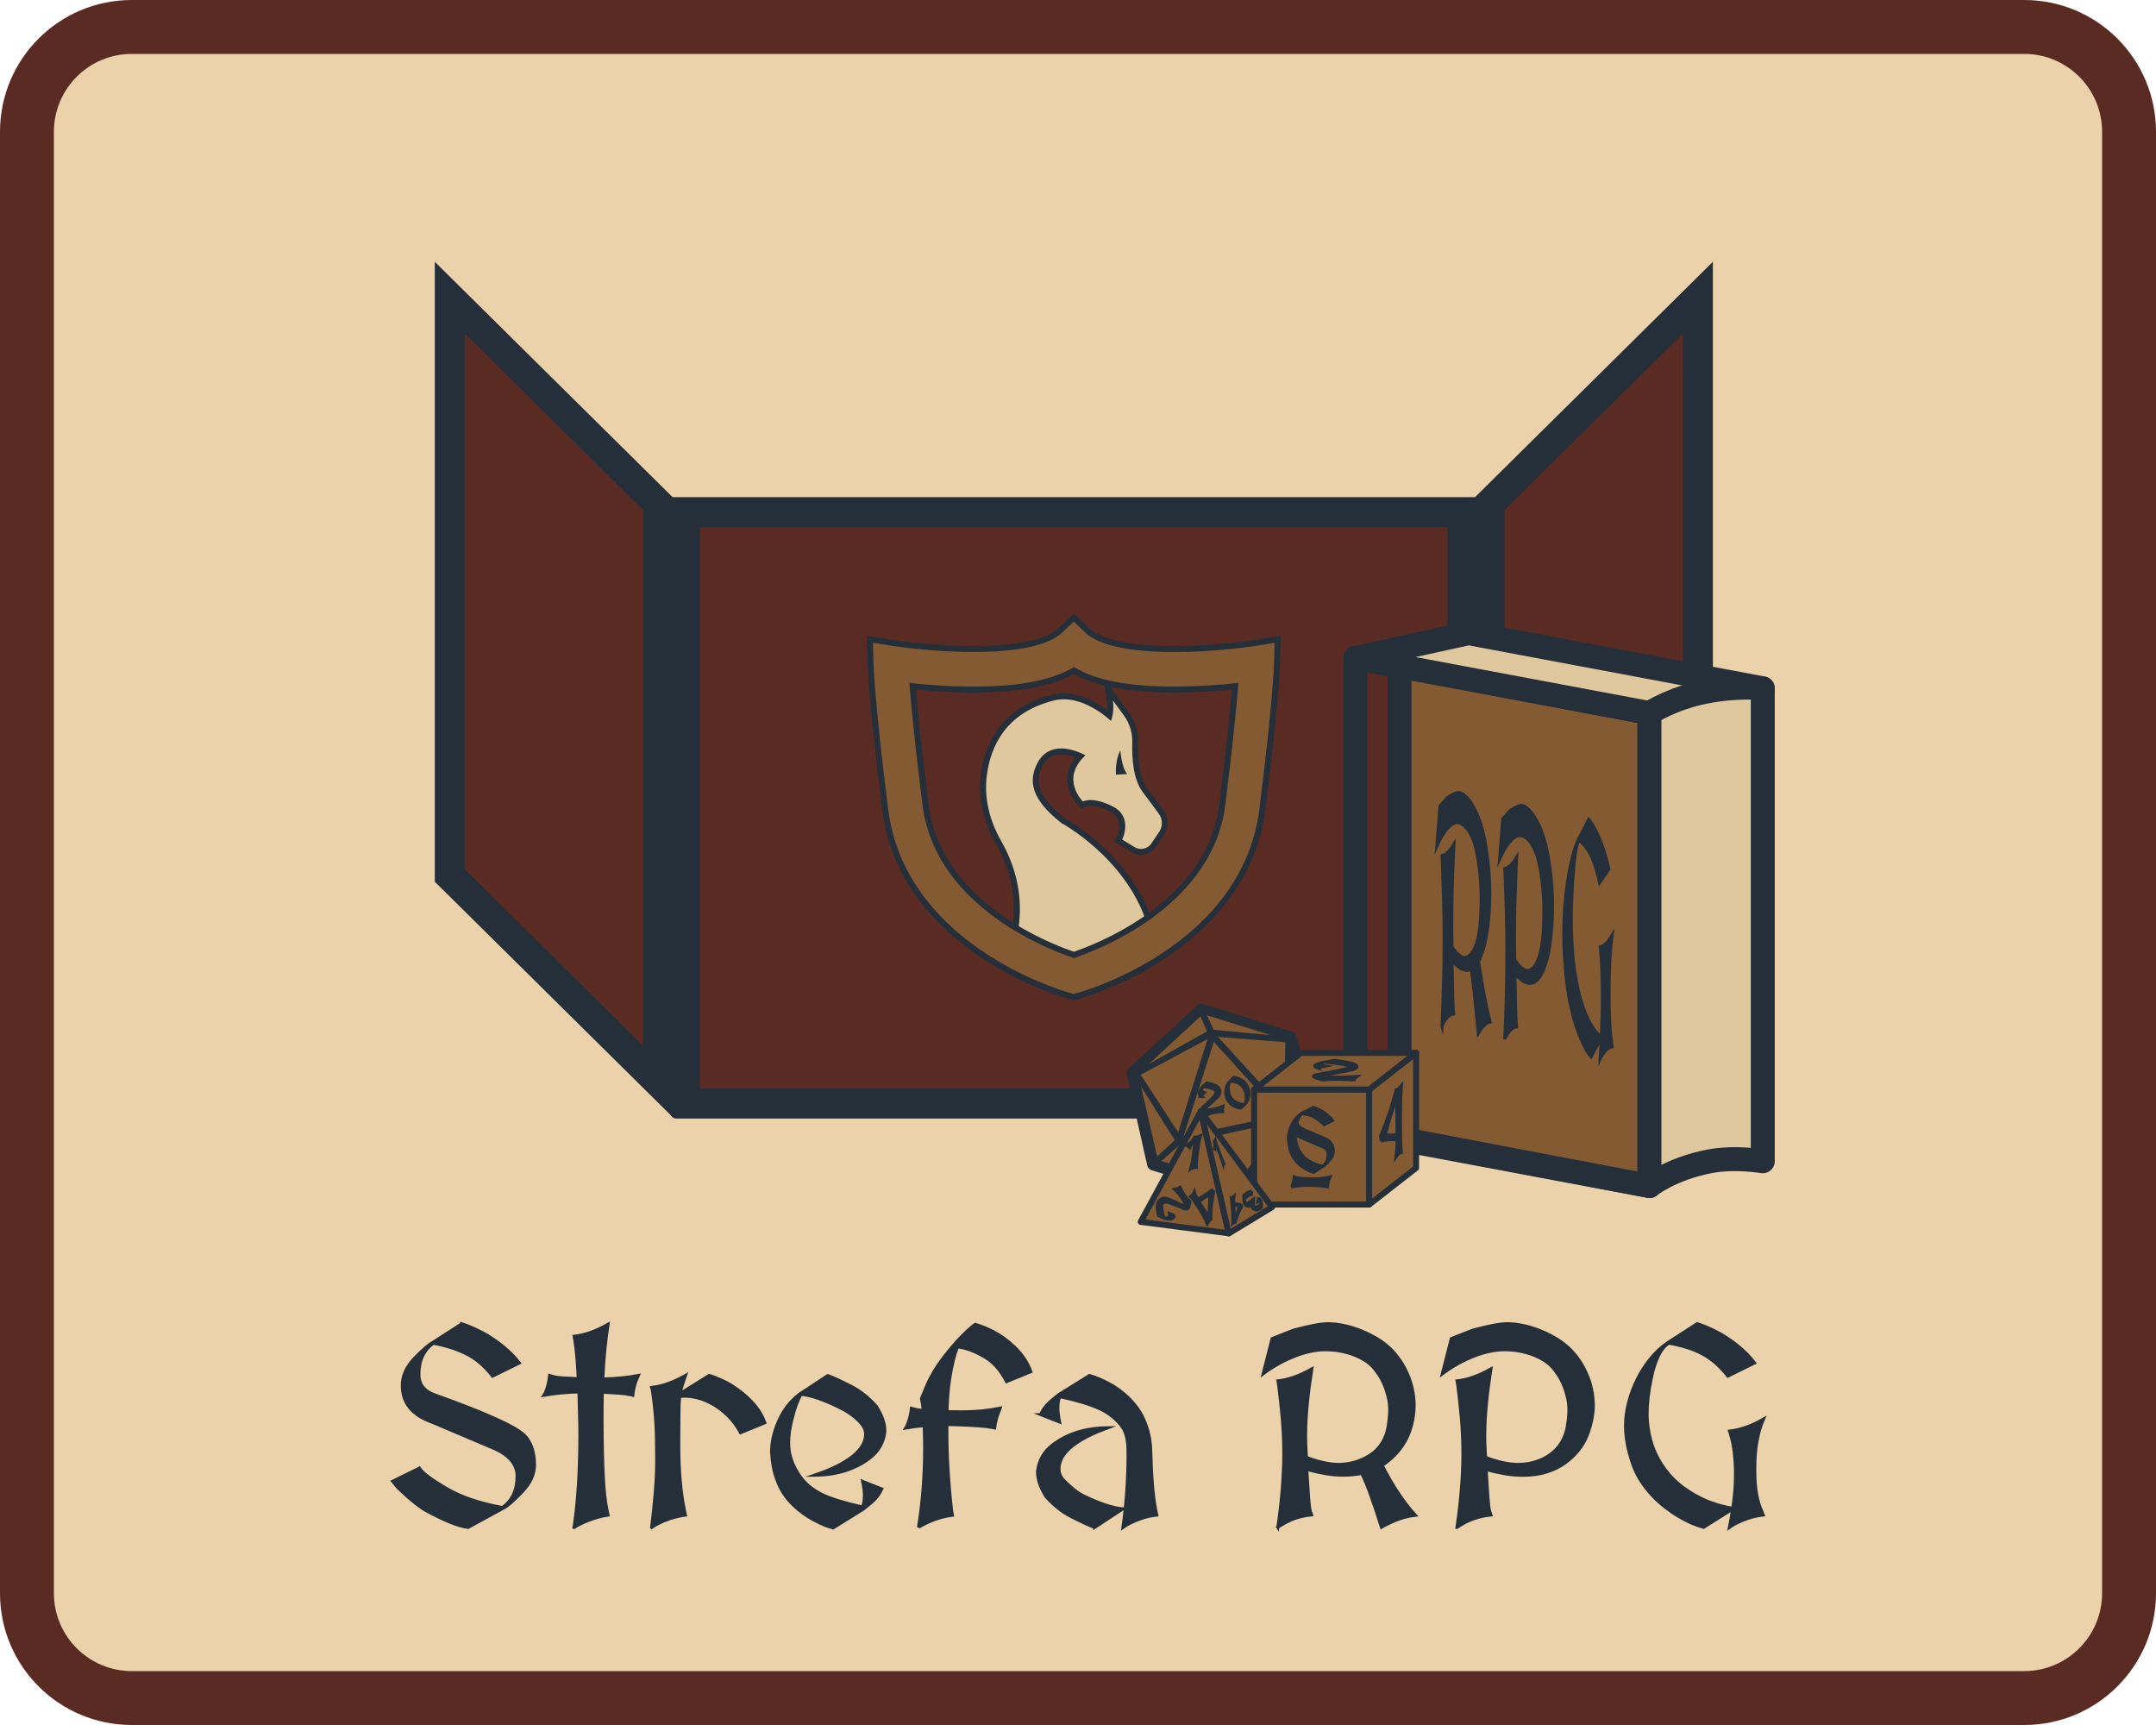 <?xml version="1.0" encoding="UTF-8"?>
<svg id="Warstwa_1" data-name="Warstwa 1" xmlns="http://www.w3.org/2000/svg" viewBox="0 0 360 288">
  <defs>
    <style>
      .cls-1, .cls-2, .cls-3, .cls-4, .cls-5 {
        stroke-linejoin: round;
      }

      .cls-1, .cls-2, .cls-3, .cls-4, .cls-5, .cls-6, .cls-7 {
        stroke: #252f39;
      }

      .cls-1, .cls-2, .cls-5 {
        stroke-width: 4px;
      }

      .cls-1, .cls-3, .cls-4, .cls-8 {
        fill: #835a32;
      }

      .cls-2, .cls-9 {
        fill: #5a2b23;
      }

      .cls-4 {
        stroke-linecap: round;
      }

      .cls-4, .cls-6 {
        stroke-width: .5px;
      }

      .cls-5, .cls-10 {
        fill: #e0c89e;
      }

      .cls-6, .cls-7 {
        stroke-miterlimit: 10;
      }

      .cls-6, .cls-7, .cls-11 {
        fill: #252f39;
      }

      .cls-7 {
        stroke-width: .25px;
      }

      .cls-12 {
        fill: #ebd2ab;
      }
    </style>
  </defs>
  <g>
    <rect class="cls-12" x="4.5" y="4.5" width="351" height="279" rx="17.5" ry="17.5"/>
    <path class="cls-9" d="M338,9c7.17,0,13,5.83,13,13v244c0,7.17-5.83,13-13,13H22c-7.17,0-13-5.83-13-13V22c0-7.17,5.83-13,13-13h316M338,0H22C9.85,0,0,9.85,0,22v244c0,12.15,9.85,22,22,22h316c12.15,0,22-9.85,22-22V22c0-12.15-9.85-22-22-22h0Z"/>
  </g>
  <g id="rpg">
    <g>
      <path class="cls-6" d="M77.09,221.01c.37.1.86.28,1.47.54s1.28.58,2.02.96,1.52.88,2.35,1.47,1.65,1.29,2.49,2.1c.24.24.47.48.68.73s.42.5.62.75l-4.47,2.2c-.69-.87-1.38-1.6-2.09-2.21s-1.46-1.11-2.27-1.51-1.66-.75-2.56-1.04-1.88-.53-2.96-.73c-1.62,1.14-2.42,2.88-2.42,5.23,0,1.63.88,2.76,2.65,3.39,8.5,3.04,13.49,5.29,14.97,6.75.52.52.94,1.2,1.23,2.02s.45,1.77.45,2.85c0,.81-.17,1.59-.5,2.33s-.89,1.53-1.65,2.33c-1.38,1.42-2.36,2.27-2.94,2.56l-5.99,3.28c-1.56-.18-3.86-1.09-6.91-2.74-.52-.28-1.15-.71-1.88-1.28s-1.57-1.3-2.51-2.2c-.25-.22-.49-.46-.7-.72s-.41-.51-.61-.76l4.47-2.2c.49.81,2.1,2,4.82,3.57,2.33,1.33,5.35,2.33,9.04,3.01,1.63-1.15,2.45-2.9,2.45-5.25,0-1.97-1.34-3.54-4.02-4.69-3.34-1.41-5.88-2.48-7.63-3.23s-2.73-1.16-2.94-1.23c-3.05-1.18-4.58-3.17-4.58-5.97,0-1.6.67-3.11,2.02-4.53,1.38-1.42,2.35-2.27,2.92-2.56l4.98-3.21Z"/>
      <path class="cls-6" d="M95.85,255.01c.33-2.26.57-4.64.73-7.14s.24-5.15.24-7.94v-1.32c0-.4,0-.77-.02-1.1l-.13-5.12c-1.08.03-2.1.09-3.06.18s-1.9.22-2.79.38c.21-.33.4-.77.57-1.34s.3-1.22.39-1.96l.36.11c.43.13,1.02.23,1.75.28s1.62.1,2.67.15c-.07-1.39-.16-2.61-.25-3.66s-.19-1.94-.31-2.67l-.13-.76c.91-.1,1.82-.32,2.73-.64s1.88-.77,2.93-1.36c-.42,2.66-.71,5.71-.88,9.13,1.14-.03,2.2-.09,3.18-.19s1.9-.23,2.75-.39c-.49,1.02-.8,2.12-.92,3.3l-.36-.09c-.51-.12-1.16-.21-1.95-.26s-1.72-.11-2.78-.17c-.01.67-.03,1.35-.03,2.02s-.01,1.37-.01,2.09v.79c.01,3.61.08,6.63.2,9.09s.33,4.36.63,5.72l.18.81c-.54.07-1.09.19-1.66.35s-1.11.34-1.63.54-.98.41-1.4.62-.74.4-.96.56Z"/>
      <path class="cls-6" d="M108.8,255.01c.28-2.26.5-4.31.64-6.16s.21-3.52.21-5.02c0-1.21-.01-2.35-.03-3.4s-.06-2.06-.12-3.01-.14-1.87-.24-2.75-.21-1.77-.35-2.67l-.11-.36c.91-.1,1.82-.32,2.73-.64s1.83-.74,2.77-1.27l.16-.09c-.15.43-.31.91-.47,1.42s-.33,1.06-.49,1.63l4.91-3.05c.6.16,1.34.45,2.23.86s1.79.95,2.7,1.62,1.77,1.45,2.57,2.36,1.4,1.93,1.81,3.06l-4.06,1.66c-.61-1.12-1.32-2.07-2.11-2.84s-1.61-1.4-2.45-1.88-1.66-.84-2.47-1.05-1.53-.33-2.18-.33c-.31,0-.63.02-.94.07h-.02c-.06.55-.1,1.43-.12,2.64s-.03,2.75-.03,4.63v.79c0,4.2.31,7.84.94,10.91l.18.81c-.58.07-1.16.19-1.73.34s-1.1.33-1.6.53-.95.41-1.36.62-.73.4-.96.58Z"/>
      <path class="cls-6" d="M139.11,255.1c-.88-.21-1.94-.65-3.19-1.31s-2.36-1.48-3.37-2.43c-1.32-1.27-2.24-2.66-2.76-4.15-.51-1.24-.83-2.81-.96-4.71v-.09c0-1.6.37-3.25,1.1-4.96.55-1.3,1.29-2.46,2.22-3.48.39-.42.84-.82,1.35-1.21l4.71-3.1c.79.27,2.15.9,4.06,1.88,1.39.72,2.74,1.8,4.04,3.23.96,1.5,1.44,2.88,1.44,4.15v.11c-.22,1.83-1.06,3.29-2.51,4.4-2.47,1.88-5.54,2.84-9.22,2.87,4.64-1.59,7.38-3.42,8.24-5.5.18-.43.27-.86.27-1.28v-.09c0-.63-.26-1.24-.79-1.84-.82-.97-2-1.84-3.55-2.6-2.63-1.3-4.77-2.03-6.42-2.2-.57.93-1.08,2.33-1.55,4.22-.36,1.47-.54,2.74-.54,3.81,0,.51.04.99.11,1.46.21,1.33.76,2.67,1.66,4.02.93,1.38,2.22,2.46,3.88,3.25,1.44.69,3.64,1.37,6.62,2.04l.02-.02c.24-.37.36-1.02.36-1.95,0-.58-.1-1.35-.29-2.29l3.19,1.26c-.4.91-1.06,1.74-1.97,2.47-.69.55-1.03.84-1.03.85l-5.12,3.19Z"/>
      <path class="cls-6" d="M153.36,255.01c.69-4.26,1.03-8.64,1.03-13.13,0-.99-.01-1.88-.04-2.69-.01-.4-.02-.79-.02-1.17-1.09.09-2.12.22-3.1.4.24-.4.46-.97.67-1.71.13-.48.23-1.01.29-1.59l.36.11c.33.1.87.19,1.62.27-.09-.85-.19-1.52-.31-2l.88-2.13c.7-1.62,1.62-3.16,2.76-4.65,1.94-2.53,3.72-4.4,5.32-5.61l.36.11c.87.25,1.81.65,2.83,1.19,1.15.61,2.27,1.43,3.34,2.45,1.3,1.23,2.23,2.61,2.78,4.15l-4.06,1.66c-.97-1.86-2.13-3.19-3.48-4.02-1.69-1.02-3.25-1.61-4.69-1.77-.49,1.12-.94,2.88-1.32,5.27-.25,1.59-.4,3.43-.45,5.54.91.01,1.82.02,2.72.02,2.09,0,4.14-.2,6.15-.61l-.04.11c-.51,1.27-.8,2.33-.88,3.19l-.36-.07c-.99-.21-3.1-.37-6.35-.47-.48-.01-.9-.02-1.26-.02v1.19c0,4.16.26,8.56.79,13.19l.13.76c-1.81.21-3.64.85-5.5,1.91l-.16.09Z"/>
      <path class="cls-6" d="M182.78,255.01c-.85-.3-2.21-.93-4.06-1.88-1.39-.72-2.74-1.8-4.04-3.23-.96-1.5-1.44-2.88-1.44-4.15v-.11c.22-1.81,1.06-3.28,2.51-4.4,2.45-1.88,5.53-2.84,9.22-2.87-4.56,1.68-7.2,3.55-7.92,5.61-.15.43-.22.85-.22,1.26,0,.69.24,1.3.72,1.84,1.29,1.3,2.37,2.17,3.25,2.6,2.71,1.33,4.94,2.08,6.69,2.24l-4.71,3.1ZM173.76,236.16c.39-.9,1.05-1.72,1.97-2.47l1.05-.85,5.12-3.19c.85.22,1.91.66,3.16,1.3,1.2.61,2.32,1.43,3.37,2.45,1.32,1.29,2.24,2.67,2.78,4.15.58,1.44.9,3.01.94,4.71.1,4.25.38,7.54.83,9.87l.18.81c-1.02.12-1.93.33-2.74.63-1.3.48-2.27.96-2.92,1.44.57-4.04.85-8.06.85-12.05v-.61c0-1.71-.27-3.01-.81-3.9-.94-1.39-2.24-2.48-3.9-3.25-1.5-.7-3.71-1.38-6.64-2.02-.24.37-.36,1.02-.36,1.95,0,.58.1,1.35.29,2.29l-3.19-1.26Z"/>
      <path class="cls-6" d="M213.37,255.01c.33-2.29.58-4.45.74-6.49s.25-3.96.25-5.77c0-2.09-.09-4.1-.26-6s-.37-3.72-.59-5.44l-.13-.76c.91-.1,1.82-.32,2.73-.64s1.88-.77,2.93-1.36c-.34,2.18-.6,4.19-.77,6.01s-.26,3.49-.26,4.98v.74c0,.22,0,.47.02.74s.03.58.04.94.04.8.07,1.32l.43.2c1.86.67,3.52,1.01,5,1.01,1.03-.01,2-.17,2.91-.46s1.74-.7,2.49-1.22,1.37-1.17,1.83-1.93.79-1.62.96-2.58c.09-.54.16-1.04.21-1.51s.08-.92.08-1.34c0-.75-.08-1.48-.25-2.19s-.38-1.38-.65-2.02-.58-1.22-.93-1.75-.71-1-1.09-1.4c-.34-.36-.78-.7-1.31-1.03s-1.13-.62-1.81-.88-1.41-.46-2.21-.61-1.66-.22-2.57-.22c-.78,0-1.6.09-2.46.28s-1.73.45-2.61.8-1.77.76-2.66,1.26-1.75,1.05-2.59,1.68l1.5-5.88c1.17-.46,2.05-.82,2.65-1.05s.93-.37.99-.38c1.35-.36,2.49-.62,3.43-.8s1.72-.26,2.33-.26c.7,0,1.5.09,2.39.26s1.8.43,2.74.79,1.85.79,2.74,1.3,1.69,1.11,2.41,1.78c.6.57,1.14,1.22,1.64,1.94s.92,1.5,1.28,2.32.64,1.68.83,2.58.29,1.8.29,2.72c-.01.81-.1,1.61-.25,2.41s-.39,1.61-.72,2.42-.8,1.62-1.41,2.42-1.39,1.56-2.33,2.28c-.21.16-.41.3-.61.4l-.02.02c.87,1.71,1.76,3.25,2.68,4.63s1.87,2.62,2.86,3.71c-.91.1-1.82.32-2.73.64s-1.88.77-2.93,1.36c-1.41-4.47-2.51-7.47-3.3-8.98-.15.03-.32.06-.52.09s-.43.06-.7.09-.56.06-.88.08-.62.03-.92.03c-.99,0-1.96-.08-2.93-.24s-1.93-.37-2.88-.64l-.34-.07c.12,2,.22,3.59.31,4.77s.19,1.93.31,2.28l.18.52c-.7.07-1.34.19-1.92.34s-1.1.33-1.56.54-.88.42-1.23.62-.67.39-.94.57Z"/>
      <path class="cls-6" d="M243.28,255.01c.33-2.29.58-4.45.74-6.49s.25-3.96.25-5.77c0-2.09-.09-4.1-.26-6s-.37-3.72-.59-5.44l-.13-.76c.91-.1,1.82-.32,2.73-.64s1.88-.77,2.93-1.36c-.34,2.18-.6,4.19-.77,6.01s-.26,3.49-.26,4.98v.74c0,.22,0,.47.02.74s.03.58.04.94.04.8.07,1.32l.43.2c1.86.67,3.52,1.01,5,1.01,1.03,0,2-.14,2.92-.43s1.74-.69,2.47-1.22,1.34-1.18,1.82-1.95.81-1.63.99-2.59c.09-.54.16-1.04.21-1.51s.08-.92.08-1.34c0-.75-.08-1.48-.25-2.19s-.38-1.38-.65-2.02-.58-1.22-.93-1.75-.71-1-1.09-1.4c-.34-.36-.78-.7-1.31-1.03s-1.13-.62-1.81-.88-1.41-.46-2.21-.61-1.66-.22-2.57-.22c-.78,0-1.6.09-2.46.28s-1.73.45-2.61.8-1.77.76-2.66,1.26-1.75,1.05-2.59,1.68l1.5-5.88c1.17-.46,2.05-.82,2.65-1.05s.93-.37.99-.38c1.35-.36,2.49-.62,3.43-.8s1.72-.26,2.33-.26c.7,0,1.5.09,2.39.26s1.8.43,2.74.79,1.85.79,2.74,1.3,1.69,1.11,2.41,1.78c.6.57,1.14,1.22,1.64,1.94s.92,1.5,1.28,2.32.64,1.68.83,2.58.29,1.84.29,2.83c-.01.7-.11,1.48-.28,2.32s-.43,1.7-.77,2.57-.83,1.69-1.46,2.47-1.37,1.48-2.23,2.1-1.87,1.12-3.03,1.49-2.49.56-3.98.56c-.99,0-1.96-.08-2.93-.24s-1.93-.37-2.88-.64l-.34-.07c.12,2,.22,3.59.31,4.77s.19,1.93.31,2.28l.18.52c-.7.07-1.34.19-1.91.34s-1.08.32-1.55.52-.88.4-1.23.61-.68.41-.96.61Z"/>
      <path class="cls-6" d="M289.33,251.84c.15-1.02.26-1.98.34-2.88s.11-1.76.11-2.57v-.63c-.01-1.14-.08-2.23-.2-3.27s-.33-2.05-.63-3.04l-.16-.52c.9-.1,1.8-.31,2.72-.63s1.89-.77,2.94-1.37c-.96,2.24-1.44,4.97-1.44,8.17v.56c0,2.8.4,5.03,1.19,6.71l.22.56c-.64.07-1.25.19-1.83.35s-1.11.34-1.59.54-.92.4-1.3.61-.69.39-.93.57c.1-.52.2-1.04.29-1.56s.17-1.01.25-1.49l-4.85,3.05c-.57-.15-1.2-.37-1.91-.67s-1.43-.67-2.19-1.12-1.52-.97-2.29-1.56-1.5-1.25-2.19-1.99-1.32-1.53-1.88-2.4-1.02-1.8-1.37-2.81c-.81-2.3-1.21-4.44-1.21-6.4,0-1.29.18-2.6.53-3.95s.84-2.64,1.46-3.88,1.36-2.38,2.21-3.42,1.78-1.9,2.78-2.59l4.98-3.21c.4.12.91.3,1.5.54s1.26.56,2,.95,1.51.89,2.33,1.47,1.65,1.29,2.49,2.11c.46.48.89.97,1.28,1.48l-4.47,2.2c-.67-.85-1.36-1.58-2.06-2.19s-1.45-1.12-2.24-1.54-1.64-.77-2.55-1.05-1.9-.52-3-.72l-.02.02c-1.29.75-2.27,2.73-2.94,5.95-.45,2.15-.67,4.09-.67,5.81,0,1.06.11,2.18.34,3.35s.61,2.34,1.16,3.49,1.28,2.27,2.2,3.34,2.08,2.06,3.49,2.94c2.11,1.35,4.48,2.24,7.11,2.67Z"/>
    </g>
    <g id="ekran">
      <g>
        <g>
          <polygon class="cls-9" points="75.1 146.17 75.1 49.7 109.9 84.14 109.9 180.6 75.1 146.17"/>
          <path class="cls-11" d="M77.6,55.69l29.8,29.49v89.43l-29.8-29.49V55.69M72.6,43.71v103.5l39.8,39.38v-103.5l-39.8-39.38h0Z"/>
        </g>
        <g>
          <polygon class="cls-9" points="248.7 84.14 283.51 49.7 283.51 146.17 248.7 180.6 248.7 84.14"/>
          <path class="cls-11" d="M281.01,55.69v89.43l-29.8,29.49v-89.43l29.8-29.49M286.01,43.71l-39.8,39.38v103.5l39.8-39.38V43.71h0Z"/>
        </g>
        <g>
          <rect class="cls-9" x="114.41" y="85.5" width="129.8" height="98.75"/>
          <path class="cls-11" d="M241.7,88v93.75h-124.8v-93.75h124.8M246.7,83H111.91v102.75c0,.55.45,1,1,1h132.8c.55,0,1-.45,1-1v-102.75h0Z"/>
        </g>
      </g>
      <g>
        <g>
          <path class="cls-10" d="M178.4,166.22c-1.18-.34-5.41-1.65-10.47-4.44l-.4-.22.19-.42c.81-1.82,1.39-3.69,1.72-5.55.93-5.13,0-10.18-2.74-15.01-2.04-3.56-2.88-7.39-2.44-11.06.58-4.8,3.07-10.96,11.65-13.08.55-.13,1.12-.2,1.71-.2,3.38,0,6.39,2.18,7.64,3.23.13-.57.24-1.44.08-2.47l-.32-2.03,3.03,4.15c1.04,1.42,1.58,3.16,1.52,4.91-.07,2.05.06,5.8,1.66,7.92,1.19,1.56,2.07,2.77,2.68,3.62.77,1.07.79,2.52.05,3.61l-1.28,1.9c-.49.72-1.3,1.15-2.16,1.15h0c-.47,0-.94-.13-1.35-.38l-2.43-1.49.2-.41c.07-.14,1.61-3.33-1.34-4.85-1.65-.85-2.8-1.03-3.49-1.03s-1.03.18-1.03.18l-.32.18-.27-.25c-.07-.07-1.78-1.76-1.75-4.14.02-1.34.58-2.62,1.67-3.8-.7-.32-1.94-.78-3.21-.78-1.46,0-2.59.62-3.35,1.85-1.9,3.3-.85,6.11,3.64,9.69.03,0,10.77,5.85,14.41,16.77.68,2.04,1.08,4.17,1.18,6.31v.3s-.24.16-.24.16c-6.29,3.85-12,5.52-12.63,5.69l-.91.25-.9-.25ZM186.92,127.5c-.08.52-.09.99-.09,1.31l.53-.03c-.18-.4-.32-.84-.43-1.29Z"/>
          <path class="cls-11" d="M177.61,116.75c4.19,0,7.89,3.62,7.89,3.62,0,0,.63-1.45.32-3.44l1.82,2.49c.98,1.33,1.48,2.94,1.42,4.6-.08,2.4.12,6.06,1.76,8.24,1.19,1.56,2.06,2.76,2.68,3.61.65.91.67,2.11.04,3.04l-1.28,1.9c-.41.6-1.07.92-1.75.92-.37,0-.75-.1-1.09-.31l-2.04-1.25s1.88-3.75-1.56-5.52c-1.67-.86-2.9-1.08-3.72-1.08-.87,0-1.28.25-1.28.25,0,0-3.86-3.76.42-7.71,0,0-1.95-1.15-4.05-1.15-1.36,0-2.78.48-3.77,2.08-1.98,3.44-1.04,6.52,3.76,10.34,0,0,10.62,5.68,14.24,16.54.63,1.9,1.05,3.96,1.16,6.18-6.32,3.87-11.99,5.5-12.5,5.64l-.77.21-.77-.21c-.45-.13-4.95-1.42-10.36-4.4.72-1.62,1.37-3.52,1.76-5.66.79-4.36.44-9.66-2.8-15.34-1.87-3.27-2.83-7.01-2.38-10.75.59-4.89,3.11-10.64,11.27-12.65.53-.13,1.06-.18,1.59-.18M186.34,129.33l1.88-.1c-.94-1.03-1.15-3.97-1.15-3.97-.94,1.88-.73,4.06-.73,4.06M184.2,113.02l.63,4.07c.08.54.09,1.04.05,1.46-1.54-1.16-4.26-2.8-7.28-2.8h0s0,0,0,0c-.62,0-1.23.07-1.82.21-8.86,2.19-11.44,8.55-12.03,13.51-.45,3.78.42,7.71,2.51,11.37,2.69,4.72,3.59,9.66,2.68,14.67-.33,1.82-.89,3.65-1.69,5.43l-.37.84.8.44c5.25,2.89,9.72,4.24,10.57,4.48l.78.21.26.07.26-.07.77-.21c.65-.18,6.43-1.87,12.76-5.75l.51-.31-.03-.59c-.11-2.19-.51-4.36-1.21-6.45-3.57-10.71-13.54-16.45-14.64-17.06-5.18-4.16-4.72-6.79-3.44-9.01.65-1.06,1.61-1.58,2.9-1.58.87,0,1.73.24,2.38.48-.88,1.12-1.33,2.33-1.34,3.59-.03,2.59,1.82,4.43,1.9,4.5l.55.54.66-.4s0,0,0,0c0,0,.27-.11.77-.11.63,0,1.7.17,3.26.97,2.46,1.27,1.27,3.89,1.12,4.19l-.4.82.77.48,2.04,1.25c.49.3,1.04.45,1.61.45,1.03,0,1.99-.51,2.57-1.36l1.28-1.9c.86-1.26.83-2.94-.06-4.18-.85-1.18-1.73-2.37-2.69-3.63-1.11-1.47-1.66-4.17-1.55-7.6.06-1.86-.51-3.71-1.62-5.22l-1.82-2.49-2.43-3.32h0Z"/>
        </g>
        <g>
          <path class="cls-8" d="M178.4,166.22c-1.18-.34-5.41-1.65-10.47-4.44-8.22-4.53-18.39-12.84-20.12-26.65-2.2-17.59-2.42-23.7-2.44-24.33l-.1-4.06,4,.63c1.16.17,7.03.99,13.27.99,9.78,0,13.24-1.91,14.44-3.05l2.33-2.21,2.33,2.21c1.19,1.14,4.64,3.05,14.44,3.05,6.24,0,12.11-.82,13.22-.99l4.04-.64-.1,4.05c-.02.67-.26,6.94-2.44,24.33-1.61,12.89-10.66,20.93-17.96,25.4-6.29,3.85-12,5.52-12.63,5.69l-.91.25-.9-.25ZM152.38,114.57c.3,3.66.91,9.93,2.14,19.72,1.31,10.5,9.24,17.2,15.67,20.96,4.01,2.34,7.6,3.67,9.11,4.17,2.02-.68,6.88-2.52,11.84-5.91,7.66-5.26,12.02-11.72,12.96-19.22,1.22-9.78,1.83-16.05,2.14-19.72-2.56.27-6.23.56-10.16.56-7.6,0-13.09-1.04-16.77-3.18-3.68,2.14-9.17,3.18-16.77,3.18-3.92,0-7.6-.29-10.16-.56Z"/>
          <path class="cls-11" d="M179.3,103.8l1.99,1.88c1.24,1.19,4.83,3.19,14.78,3.19,6.9,0,13.28-.99,13.34-1l3.41-.54-.09,3.45c0,.24-.17,6.2-2.44,24.28-1.56,12.47-10.11,20.37-17.73,25.03-6.32,3.87-11.99,5.5-12.5,5.64l-.77.21-.77-.21c-.45-.13-4.95-1.42-10.36-4.4-8.06-4.45-18.16-12.62-19.87-26.27-2.27-18.08-2.43-24.04-2.44-24.29l-.09-3.45,3.41.54c.06,0,6.44,1,13.34,1,9.95,0,13.53-1.99,14.78-3.19l1.99-1.88M162.54,114.63c-4.14,0-8.04-.32-10.7-.62.27,3.45.87,9.83,2.19,20.34,1.32,10.6,9.17,17.38,15.91,21.33,4.11,2.4,7.81,3.76,9.37,4.27,1.89-.63,6.99-2.51,12.12-6.03,5.98-4.1,12.03-10.42,13.17-19.57,1.32-10.52,1.91-16.89,2.19-20.34-2.67.3-6.57.62-10.7.62-7.65,0-13.18-1.07-16.77-3.26-3.59,2.19-9.11,3.26-16.77,3.26M179.3,102.43l-.69.65-1.99,1.88c-.92.88-4.13,2.91-14.09,2.91-6.2,0-12.04-.82-13.15-.98h-.02s-.07-.01-.07-.01l-3.36-.53-1.19-.19.03,1.2.09,3.45c.02.66.25,6.85,2.45,24.38,1.76,14.02,12.05,22.43,20.38,27.02,5.25,2.89,9.72,4.24,10.57,4.48l.78.21.26.07.26-.07.77-.21c.65-.18,6.43-1.87,12.76-5.75,7.4-4.53,16.56-12.68,18.19-25.76,2.2-17.52,2.43-23.72,2.45-24.37l.09-3.46.03-1.2-1.19.19-3.41.54c-1.15.17-6.99.99-13.19.99-9.98,0-13.18-2.03-14.09-2.91l-1.99-1.89-.69-.65h0ZM162.54,115.63c7.52,0,13.01-1.02,16.77-3.1,3.75,2.09,9.25,3.1,16.77,3.1,3.65,0,7.08-.25,9.61-.5-.32,3.73-.92,9.83-2.08,19.1-.92,7.35-5.21,13.7-12.74,18.87-4.78,3.28-9.47,5.09-11.56,5.8-1.57-.54-5.02-1.83-8.86-4.07-6.33-3.71-14.14-10.29-15.42-20.59-1.16-9.26-1.77-15.37-2.08-19.1,2.53.25,5.96.5,9.61.5h0Z"/>
        </g>
      </g>
    </g>
    <g id="rpg-2" data-name="rpg">
      <polygon class="cls-2" points="275.42 198.01 226.32 188.81 226.32 109.85 275.42 119.05 275.42 198.01"/>
      <polygon class="cls-1" points="275.42 198.01 233.68 190.07 233.68 111.11 275.42 119.05 275.42 198.01"/>
      <g>
        <polygon class="cls-5" points="294.33 114.92 275.42 119.05 226.32 109.85 245.24 105.71 294.33 114.92"/>
        <path class="cls-5" d="M294.33,193.88s-4.7-.81-8.97.03c-6.36,1.24-9.94,4.1-9.94,4.1v-78.96s3.73-2.42,9.09-3.51c5.67-1.15,9.83-.62,9.83-.62v78.96Z"/>
      </g>
      <g>
        <path class="cls-6" d="M240.78,171.34c.12-2.64.2-5.14.26-7.5s.09-4.59.09-6.7c0-2.44-.03-4.77-.09-7.01-.06-2.23-.13-4.36-.21-6.38l-.05-.9c.32-.06.64-.24.96-.55.32-.31.66-.77,1.03-1.37-.12,2.52-.21,4.83-.27,6.95-.06,2.11-.09,4.04-.09,5.78v.86c0,.26,0,.55,0,.86s.01.68.02,1.1.01.93.02,1.55l.15.27c.65.92,1.23,1.43,1.75,1.54.36.06.7-.05,1.02-.33s.61-.69.87-1.24c.26-.56.48-1.26.64-2.12.16-.85.28-1.83.34-2.94.03-.62.06-1.2.07-1.75s.03-1.06.03-1.55c0-.87-.03-1.73-.09-2.57s-.13-1.64-.23-2.4-.2-1.46-.33-2.11-.25-1.21-.38-1.71c-.12-.44-.27-.87-.46-1.3s-.4-.8-.63-1.15-.49-.63-.77-.86-.58-.38-.9-.45c-.27-.06-.56,0-.86.15s-.61.4-.92.74-.62.76-.93,1.27c-.31.51-.61,1.1-.91,1.77l.53-6.74c.41-.46.72-.8.93-1.04s.32-.36.35-.37c.47-.32.87-.55,1.2-.68s.6-.18.82-.13c.25.05.53.21.84.47s.63.63.96,1.11.65,1.05.96,1.71.59,1.42.85,2.25c.21.7.4,1.5.57,2.38s.32,1.81.45,2.8c.13.98.22,2.01.29,3.06s.1,2.12.1,3.18c0,.94-.03,1.87-.09,2.79s-.14,1.84-.25,2.77c-.12.93-.28,1.83-.5,2.72-.21.89-.49,1.72-.82,2.48-.07.18-.14.32-.21.43v.02c.3,2.05.61,3.91.93,5.59.32,1.68.66,3.19,1,4.53-.32.06-.64.24-.96.55s-.66.77-1.03,1.37c-.49-5.31-.88-8.87-1.16-10.69-.05.02-.11.05-.18.07s-.15.04-.24.05-.2.02-.31.03-.22,0-.32-.03c-.35-.07-.69-.23-1.03-.49s-.67-.57-1.01-.95l-.12-.1c.04,2.34.08,4.2.11,5.57.03,1.37.07,2.27.11,2.67l.06.61c-.25.04-.47.12-.67.25s-.38.3-.55.51-.31.42-.43.63-.24.41-.33.6Z"/>
        <path class="cls-6" d="M251.26,173.5c.12-2.64.2-5.14.26-7.5.06-2.36.09-4.59.09-6.7,0-2.44-.03-4.77-.09-7.01s-.13-4.36-.21-6.38l-.05-.9c.32-.06.64-.24.96-.55s.66-.77,1.03-1.37c-.12,2.52-.21,4.83-.27,6.95-.06,2.11-.09,4.04-.09,5.78v.86c0,.26,0,.55,0,.86s.01.68.02,1.1.01.93.02,1.55l.15.27c.65.92,1.23,1.43,1.75,1.54.36.07.7-.02,1.02-.29s.61-.68.86-1.25.47-1.28.64-2.14.28-1.84.35-2.95c.03-.62.06-1.2.07-1.75s.03-1.06.03-1.55c0-.87-.03-1.73-.09-2.57-.06-.84-.13-1.64-.23-2.4s-.2-1.46-.33-2.11-.25-1.21-.38-1.71c-.12-.44-.27-.87-.46-1.3s-.4-.8-.63-1.15-.49-.63-.77-.86-.58-.38-.9-.45c-.27-.06-.56,0-.86.15-.3.16-.61.4-.92.74s-.62.76-.93,1.27-.61,1.1-.91,1.77l.53-6.74c.41-.46.72-.8.93-1.04s.32-.36.35-.37c.47-.32.87-.55,1.2-.68s.6-.18.82-.13c.25.05.53.21.84.47s.63.63.96,1.11.65,1.05.96,1.71.59,1.42.85,2.25c.21.7.4,1.5.57,2.38.17.88.32,1.81.45,2.8s.22,2.01.29,3.06c.07,1.06.1,2.16.1,3.31,0,.82-.04,1.71-.1,2.68s-.15,1.95-.27,2.94c-.12.99-.29,1.91-.51,2.77s-.48,1.62-.78,2.28-.66,1.17-1.06,1.52-.87.47-1.4.37c-.35-.07-.69-.23-1.03-.49s-.67-.57-1.01-.95l-.12-.1c.04,2.34.08,4.2.11,5.57s.07,2.27.11,2.67l.06.61c-.25.04-.47.12-.67.25s-.38.3-.54.49-.31.4-.43.62-.24.43-.34.64Z"/>
        <path class="cls-6" d="M267.39,173.13c.05-1.17.09-2.28.12-3.33.03-1.05.04-2.04.04-2.98v-.73c0-1.32-.03-2.6-.07-3.82-.04-1.22-.12-2.41-.22-3.59l-.06-.61c.31-.06.63-.24.95-.54s.66-.76,1.03-1.38c-.34,2.54-.5,5.68-.5,9.41v.65c0,3.26.14,5.89.42,7.9l.08.67c-.23.04-.44.13-.64.27s-.39.31-.56.51-.32.4-.46.61-.24.41-.33.6c.04-.6.07-1.2.1-1.79.03-.59.06-1.17.09-1.72l-1.7,3.2c-.2-.22-.42-.52-.67-.92s-.5-.89-.77-1.46c-.26-.58-.53-1.24-.8-1.98s-.53-1.57-.77-2.47c-.24-.9-.46-1.88-.66-2.93-.2-1.05-.36-2.17-.48-3.36-.28-2.74-.42-5.25-.42-7.53,0-1.5.06-3.02.18-4.56.12-1.54.29-3.01.51-4.42.22-1.4.48-2.68.77-3.83.3-1.15.62-2.09.97-2.82l1.75-3.38c.14.17.32.41.53.74s.44.74.7,1.25c.26.51.53,1.14.82,1.88.29.74.58,1.62.87,2.64.16.59.31,1.2.45,1.82l-1.56,2.24c-.24-1.04-.48-1.94-.72-2.7s-.51-1.41-.79-1.95-.58-1.02-.89-1.41-.67-.75-1.05-1.05v.02c-.46.78-.8,3.02-1.04,6.71-.16,2.48-.24,4.72-.24,6.72,0,1.24.04,2.55.12,3.93.08,1.38.21,2.77.4,4.15.19,1.38.45,2.73.77,4.05.32,1.32.73,2.55,1.22,3.67.74,1.72,1.57,2.93,2.49,3.62Z"/>
      </g>
    </g>
    <g>
      <path class="cls-11" d="M208.15,199.8l11.49-10.59c.26-.24.38-.61.3-.95l-3.43-15.25c-.08-.35-.34-.63-.68-.74l-14.92-4.66c-.34-.11-.71-.02-.98.22l-11.49,10.59c-.26.24-.38.61-.3.95l3.43,15.25c.08.35.34.63.68.74l14.92,4.66c.34.11.71.02.98-.22Z"/>
      <polygon class="cls-4" points="197.26 190.02 214.26 186.35 202.58 173.46 197.26 190.02"/>
      <polygon class="cls-4" points="197.64 190.6 206.91 197.67 214.52 186.88 197.64 190.6"/>
      <polygon class="cls-4" points="215.02 186.94 218.03 188.46 207.41 198.21 215.02 186.94"/>
      <polygon class="cls-4" points="215.38 186.51 218.15 187.76 215.21 174.21 215.38 186.51"/>
      <polygon class="cls-4" points="214.68 185.86 214.86 173.77 202.76 172.82 214.68 185.86"/>
      <polygon class="cls-4" points="202.48 172.16 214.61 173.31 201.07 169.11 202.48 172.16"/>
      <polygon class="cls-4" points="200.53 169.26 201.86 172.3 190.11 178.9 200.53 169.26"/>
      <polygon class="cls-4" points="202.05 172.99 190.11 179.34 196.8 189.62 202.05 172.99"/>
      <polygon class="cls-4" points="189.94 180 196.48 190.4 193.07 193.57 189.94 180"/>
      <polygon class="cls-4" points="196.87 190.91 206.42 197.88 193.42 193.95 196.87 190.91"/>
      <g>
        <path class="cls-6" d="M200.56,183.05c-.17-.13-.28-.27-.31-.43-.01-.07-.01-.15,0-.23.02-.08.04-.16.08-.25.04-.08.08-.16.13-.24s.1-.15.14-.21c.05-.06.09-.12.13-.16.04-.04.07-.07.08-.09l.74-.65c.55.13.88.22.99.27.19.07.35.14.49.21.13.07.24.15.33.23.09.08.16.17.2.26s.09.21.11.33c.07.35,0,.65-.22.89-.12.14-.28.3-.49.49-.2.19-.45.42-.74.68-.16.13-.31.26-.46.4-.15.13-.27.25-.38.36-.11.11-.23.23-.36.37v.03s.12,0,.12,0c.53,0,1.05-.04,1.58-.15s1.04-.26,1.48-.46c-.03.17-.06.32-.06.47,0,.14,0,.29.01.43h-.09c-.26,0-.7.05-1.33.13l-.11.02c-.28.06-.62.18-1.02.36-.14-.04-.31-.14-.52-.3-.25-.19-.39-.34-.41-.46-.04-.18.04-.36.23-.53l.93-.88c.21-.21.4-.4.56-.56.16-.16.29-.31.39-.44.1-.13.17-.25.21-.36.04-.11.05-.22.03-.33-.01-.06-.03-.12-.06-.17-.03-.05-.06-.09-.12-.13-.05-.04-.11-.08-.19-.12-.08-.04-.17-.07-.28-.11-.59-.19-1.1-.28-1.54-.29-.15.22-.21.42-.17.63.02.1.06.19.13.25.07.06.17.11.31.15l-.57.59Z"/>
        <path class="cls-6" d="M207.18,185c-.08,0-.17-.02-.28-.04-.11-.02-.23-.05-.35-.1-.12-.04-.25-.09-.39-.15s-.26-.13-.38-.21c-.16-.11-.3-.23-.42-.36-.12-.14-.23-.28-.31-.42-.09-.15-.16-.29-.21-.44-.06-.15-.1-.29-.13-.44-.03-.17-.05-.36-.04-.57s.04-.41.09-.62.13-.41.22-.6c.1-.19.22-.37.37-.52l.66-.64s.12.01.22.03c.1.02.21.04.34.08.13.04.26.09.41.15.14.06.29.14.43.23.14.09.28.2.4.33.13.13.24.27.33.44.09.16.17.32.23.47.06.15.11.3.14.45.04.18.05.35.05.52s-.02.33-.04.49c-.03.16-.07.3-.12.43-.05.13-.11.25-.18.35-.19.29-.31.45-.34.49l-.66.63ZM205.38,180.52c-.17.15-.26.49-.27.99,0,.33.02.63.07.89.03.15.07.3.13.45.06.15.14.3.24.45.1.15.22.29.36.42.14.13.3.25.49.34s.39.17.62.23c.23.06.49.08.78.08.19-.16.28-.51.28-1.05,0-.16,0-.3-.02-.44-.01-.14-.03-.27-.06-.39-.03-.15-.08-.31-.15-.48-.07-.17-.16-.34-.28-.51-.12-.16-.26-.31-.43-.45-.17-.14-.37-.25-.61-.33-.36-.12-.75-.19-1.16-.2Z"/>
      </g>
    </g>
    <g>
      <rect class="cls-3" x="209.41" y="181.9" width="19.21" height="19.21"/>
      <polygon class="cls-3" points="228.62 201.11 236.45 195 236.45 175.78 228.62 181.9 228.62 201.11"/>
      <polygon class="cls-3" points="236.45 175.78 217.24 175.78 209.41 181.9 228.62 181.9 236.45 175.78"/>
      <g>
        <path class="cls-6" d="M215.13,190.06c0-.38.04-.74.14-1.1.09-.35.21-.68.34-.98.14-.3.28-.56.44-.79.16-.23.3-.41.43-.55.42-.43.71-.69.88-.77l1.92-.98c.2.05.42.13.65.23.23.1.49.23.76.38.16.09.36.23.6.41.24.18.51.42.81.7.08.07.15.15.22.23.06.08.13.16.19.24l-1.43.7c-.15-.18-.35-.36-.59-.56-.24-.19-.53-.4-.86-.61-.6-.38-1.32-.6-2.17-.67-.39.21-.69.73-.9,1.55.13.48.54.86,1.23,1.15l3.38,1.43c.48.21.84.49,1.09.83.25.34.38.75.38,1.23,0,.26-.04.5-.12.72-.08.22-.2.42-.34.61-.23.29-.46.54-.66.75s-.41.37-.6.5l-1.59,1.03c-.1-.02-.24-.07-.43-.15-.19-.07-.4-.18-.64-.3s-.49-.28-.76-.47c-.27-.18-.53-.4-.77-.65-.25-.25-.48-.53-.69-.84-.21-.31-.38-.66-.51-1.05-.12-.37-.22-.74-.28-1.11-.07-.37-.09-.74-.09-1.11ZM216.28,189.55c0,.33.03.67.1,1.03.06.35.17.71.31,1.05.14.35.33.68.56,1,.23.32.51.62.85.88.33.26.73.5,1.18.71.45.21.96.37,1.54.47.62-.36.93-1.04.93-2.05,0-.53-.28-.92-.85-1.16-1.35-.57-2.38-1.01-3.09-1.31-.71-.31-1.1-.48-1.17-.51-.12-.06-.24-.14-.34-.24v.13Z"/>
        <path class="cls-6" d="M215.66,198.17c.08-.15.16-.36.25-.64s.16-.62.19-1.03l.17.05c.68.18,1.69.27,3.03.27.89,0,1.82-.11,2.79-.32-.13.3-.23.59-.29.86-.07.27-.11.54-.14.81l-.17-.04c-.92-.15-1.86-.23-2.84-.23h-.23c-.95,0-1.87.09-2.77.27Z"/>
        <path class="cls-6" d="M230.64,190.53l-.13-.85c1.13-2.64,1.99-5.22,2.6-7.73.14-.04.29-.11.43-.22.14-.11.29-.27.46-.48-.11,1.47-.16,3.24-.16,5.29v.39c0,1.26.01,2.33.03,3.19.02.86.05,1.53.1,2l.03.28c-.1.03-.2.07-.29.12-.09.05-.17.12-.25.18s-.14.14-.2.21c-.06.07-.11.14-.15.2.05-.38.09-.8.12-1.25.03-.46.04-.96.04-1.51-.09-.03-.21-.05-.33-.06s-.28-.02-.45-.02c-.4,0-.76.02-1.08.07-.32.05-.58.11-.77.18ZM233.15,183.35c-.34.99-.66,1.99-.97,3s-.6,2.03-.87,3.08c.08.03.19.05.32.06s.3.02.5.02h.1c.46,0,.81-.05,1.03-.16v-.47c0-.07,0-.29,0-.66,0-.37,0-.9-.01-1.58,0-.4-.01-.87-.03-1.42-.02-.54-.04-1.17-.07-1.88Z"/>
        <path class="cls-6" d="M219.96,178.28c-.3-.1-.44-.2-.44-.3,0-.05.03-.09.1-.14.07-.05.15-.1.26-.14.11-.05.22-.09.35-.13.13-.04.25-.08.37-.11.12-.03.23-.06.32-.08.09-.02.16-.04.2-.04l1.73-.31c1.04.15,1.67.24,1.87.28.35.07.65.13.88.19.24.06.43.12.57.18.14.06.24.12.3.19.06.06.09.14.09.22,0,.23-.26.4-.79.52-.3.07-.68.15-1.17.24-.48.09-1.06.2-1.74.32-.37.06-.73.12-1.07.18-.34.06-.65.12-.91.17-.26.05-.55.11-.86.18h-.01s.25.03.25.03c1.05.07,2.12.1,3.2.1s2.17-.03,3.14-.1c-.14.1-.24.19-.31.28-.07.09-.12.18-.14.27h-.18c-.51-.04-1.41-.06-2.7-.09h-.23c-.58,0-1.31.03-2.18.09-.25-.04-.56-.12-.92-.25-.42-.14-.63-.25-.63-.33,0-.12.23-.21.68-.3l2.21-.42c.51-.1.95-.19,1.33-.27.38-.08.7-.15.95-.22.25-.07.44-.13.57-.19.13-.06.19-.13.19-.2,0-.04-.02-.08-.05-.11-.04-.03-.09-.06-.18-.09-.08-.03-.2-.06-.33-.1-.14-.03-.31-.07-.53-.1-1.09-.19-2.08-.31-2.96-.37-.39.11-.58.23-.58.36,0,.07.05.12.17.17.11.05.3.09.56.13l-1.38.29Z"/>
      </g>
    </g>
    <g>
      <polygon class="cls-3" points="200.51 185.53 205.18 205.9 190.47 204 200.51 185.53"/>
      <polygon class="cls-3" points="200.51 185.53 212.41 201.54 205.18 205.93 200.51 185.53"/>
      <g>
        <path class="cls-6" d="M198.8,195.14c.1-.37.2-.76.28-1.18.08-.42.15-.87.21-1.35.06-.49.11-.89.14-1.24.02-.34.04-.61.05-.8-.1.07-.19.14-.27.21-.08.08-.16.15-.23.23-.06.08-.13.16-.18.26-.05.09-.11.19-.15.3l-.03-.04c-.09-.11-.26-.22-.51-.32.18-.07.43-.24.78-.53.19-.16.39-.44.6-.85.15,0,.3,0,.46-.04s.34-.09.52-.17c-.2.69-.36,1.54-.49,2.55l-.02.13c-.08.6-.13,1.1-.17,1.51-.03.41-.04.73-.02.96v.14c-.1,0-.2,0-.3.02-.1.01-.19.03-.28.06-.09.02-.16.04-.22.07-.07.03-.13.05-.17.08Z"/>
        <path class="cls-6" d="M196.08,202.92c-.05.23-.15.39-.29.49-.06.05-.14.08-.23.1-.09.01-.18.03-.28.03s-.2,0-.29-.02-.19-.03-.27-.05c-.08-.02-.16-.03-.21-.05-.06-.02-.1-.03-.12-.04l-.97-.45c-.11-.6-.16-.97-.17-1.1-.01-.22-.01-.42,0-.57,0-.17.04-.31.08-.43.04-.11.1-.22.17-.32.07-.09.16-.18.28-.26.32-.22.65-.28.99-.17.19.06.42.14.7.26.28.11.61.26.99.43.2.1.4.19.59.28.2.09.37.16.53.22.15.06.33.12.52.2h.03s-.06-.13-.06-.13c-.22-.52-.51-1.02-.84-1.49-.34-.49-.71-.91-1.11-1.28.18-.04.34-.09.49-.14.15-.06.29-.13.42-.21l.04.09c.12.25.36.66.72,1.26l.07.1c.18.25.45.54.8.86.02.15,0,.36-.07.64-.07.33-.16.53-.27.61-.16.11-.37.11-.63,0l-1.28-.54c-.31-.11-.57-.22-.8-.31-.23-.08-.43-.15-.6-.19-.18-.05-.33-.06-.45-.05-.13,0-.24.04-.33.11-.06.04-.11.09-.14.13-.03.05-.06.1-.08.18-.02.07-.03.15-.04.24,0,.1,0,.2.02.33.07.66.21,1.22.39,1.66.28.06.52.02.7-.11.09-.07.16-.15.19-.24s.04-.22,0-.38l.84.32Z"/>
        <path class="cls-6" d="M202.33,198.69l.34.27c-.38,1.7-.53,3.24-.46,4.6-.12.09-.23.2-.33.32-.1.13-.2.27-.3.45-.27-.66-.66-1.41-1.17-2.25l-.1-.16c-.31-.51-.59-.94-.82-1.28-.23-.34-.43-.6-.59-.76l-.1-.1c.09-.07.16-.13.23-.21.07-.07.13-.14.19-.21s.1-.13.13-.2c.04-.06.06-.12.08-.17.05.19.11.38.2.58.09.2.2.41.33.64.09-.04.2-.1.32-.16.12-.06.26-.14.42-.23.37-.22.69-.43.97-.63.28-.2.5-.37.66-.5ZM201.81,203.02c.07-.59.11-1.18.14-1.76.03-.58.04-1.17.04-1.75-.08.03-.19.09-.32.15-.13.07-.28.16-.46.27l-.09.05c-.43.26-.72.47-.9.64l.11.2s.08.11.17.27c.1.15.23.36.4.64.1.16.23.35.37.56.15.21.33.45.53.73Z"/>
        <path class="cls-7" d="M204.26,194.77c-.09-.31-.2-.64-.31-.98s-.25-.72-.4-1.11-.27-.71-.38-.99c-.11-.26-.2-.48-.26-.64,0,.08-.02.16-.02.24,0,.07,0,.16,0,.23,0,.08,0,.16.02.25.01.09.03.17.05.26l-.03-.02c-.07-.06-.17-.1-.3-.12.04-.09.07-.3.1-.61.01-.17-.02-.44-.08-.81.06-.04.11-.09.15-.15s.09-.15.13-.26c.17.59.4,1.29.71,2.1l.04.1c.18.49.34.89.47,1.22.13.33.24.58.33.75l.06.1s-.08.06-.11.1c-.03.03-.05.07-.08.1-.02.05-.04.08-.06.12-.01.04-.03.07-.03.1Z"/>
        <path class="cls-6" d="M207.25,201.07l.08.35c-.48.87-.85,1.76-1.08,2.65-.07,0-.13,0-.2.04-.07.02-.14.06-.21.12.02-.55,0-1.22-.04-2.01v-.15c-.04-.49-.07-.89-.1-1.23-.03-.33-.06-.59-.09-.78l-.02-.11s.1,0,.14-.01c.04-.01.08-.02.12-.04s.06-.03.09-.06c.03-.02.05-.04.07-.06-.02.14-.03.29-.03.47,0,.17,0,.37.01.58.05.02.1.04.16.07.06.02.13.04.22.07.19.05.37.09.52.11s.27.03.37.03ZM206.18,203.22c.14-.34.29-.39.41-.73.13-.35.24-.71.35-1.07-.04-.02-.09-.04-.16-.07-.07-.02-.15-.05-.24-.07h-.05c-.22-.07-.39-.1-.49-.08v.18s.02.12.03.26c0,.14.02.34.04.61,0,.15.02.34.04.55s.03.15.06.43Z"/>
        <path class="cls-6" d="M208.99,198.87l-.03.54c-.1,0-.28.07-.55.23-.23.13-.46.35-.71.64.02.22.13.4.32.54.18.12.38.1.61-.08l.69-.53-.03.67c0,.19.02.33.05.43.03.1.08.17.13.21.06.05.14.06.23.04.09-.02.2-.07.33-.14.13-.07.23-.15.33-.23.1-.08.18-.16.24-.25h0c-.05-.15-.11-.26-.21-.32-.05-.03-.1-.05-.16-.06-.06,0-.13,0-.21.05l.1-.49c.08.01.15.04.2.08.05.03.09.08.13.15.03.06.06.13.09.2.02.07.04.14.05.21.01.07.02.12.02.17l.02.64s-.07.07-.12.11c-.05.04-.11.09-.18.13-.08.04-.16.08-.24.12-.09.04-.18.06-.28.08-.18,0-.33-.05-.45-.14-.05-.04-.11-.07-.17-.13-.05-.05-.08-.11-.09-.19-.02-.08-.07-.2-.06-.29,0-.1.16-.13-.03-.2-.32.24-.33.28-.46.31-.07.01-.15.01-.24-.01-.08-.02-.17-.07-.26-.13-.07-.05-.13-.11-.18-.18-.05-.08-.09-.18-.12-.3-.05-.2-.08-.35-.08-.42l.02-.74c.09-.13.28-.29.57-.47.05-.03.12-.06.21-.09.09-.03.19-.07.32-.1.03-.01.1-.02.19-.03Z"/>
      </g>
    </g>
  </g>
</svg>